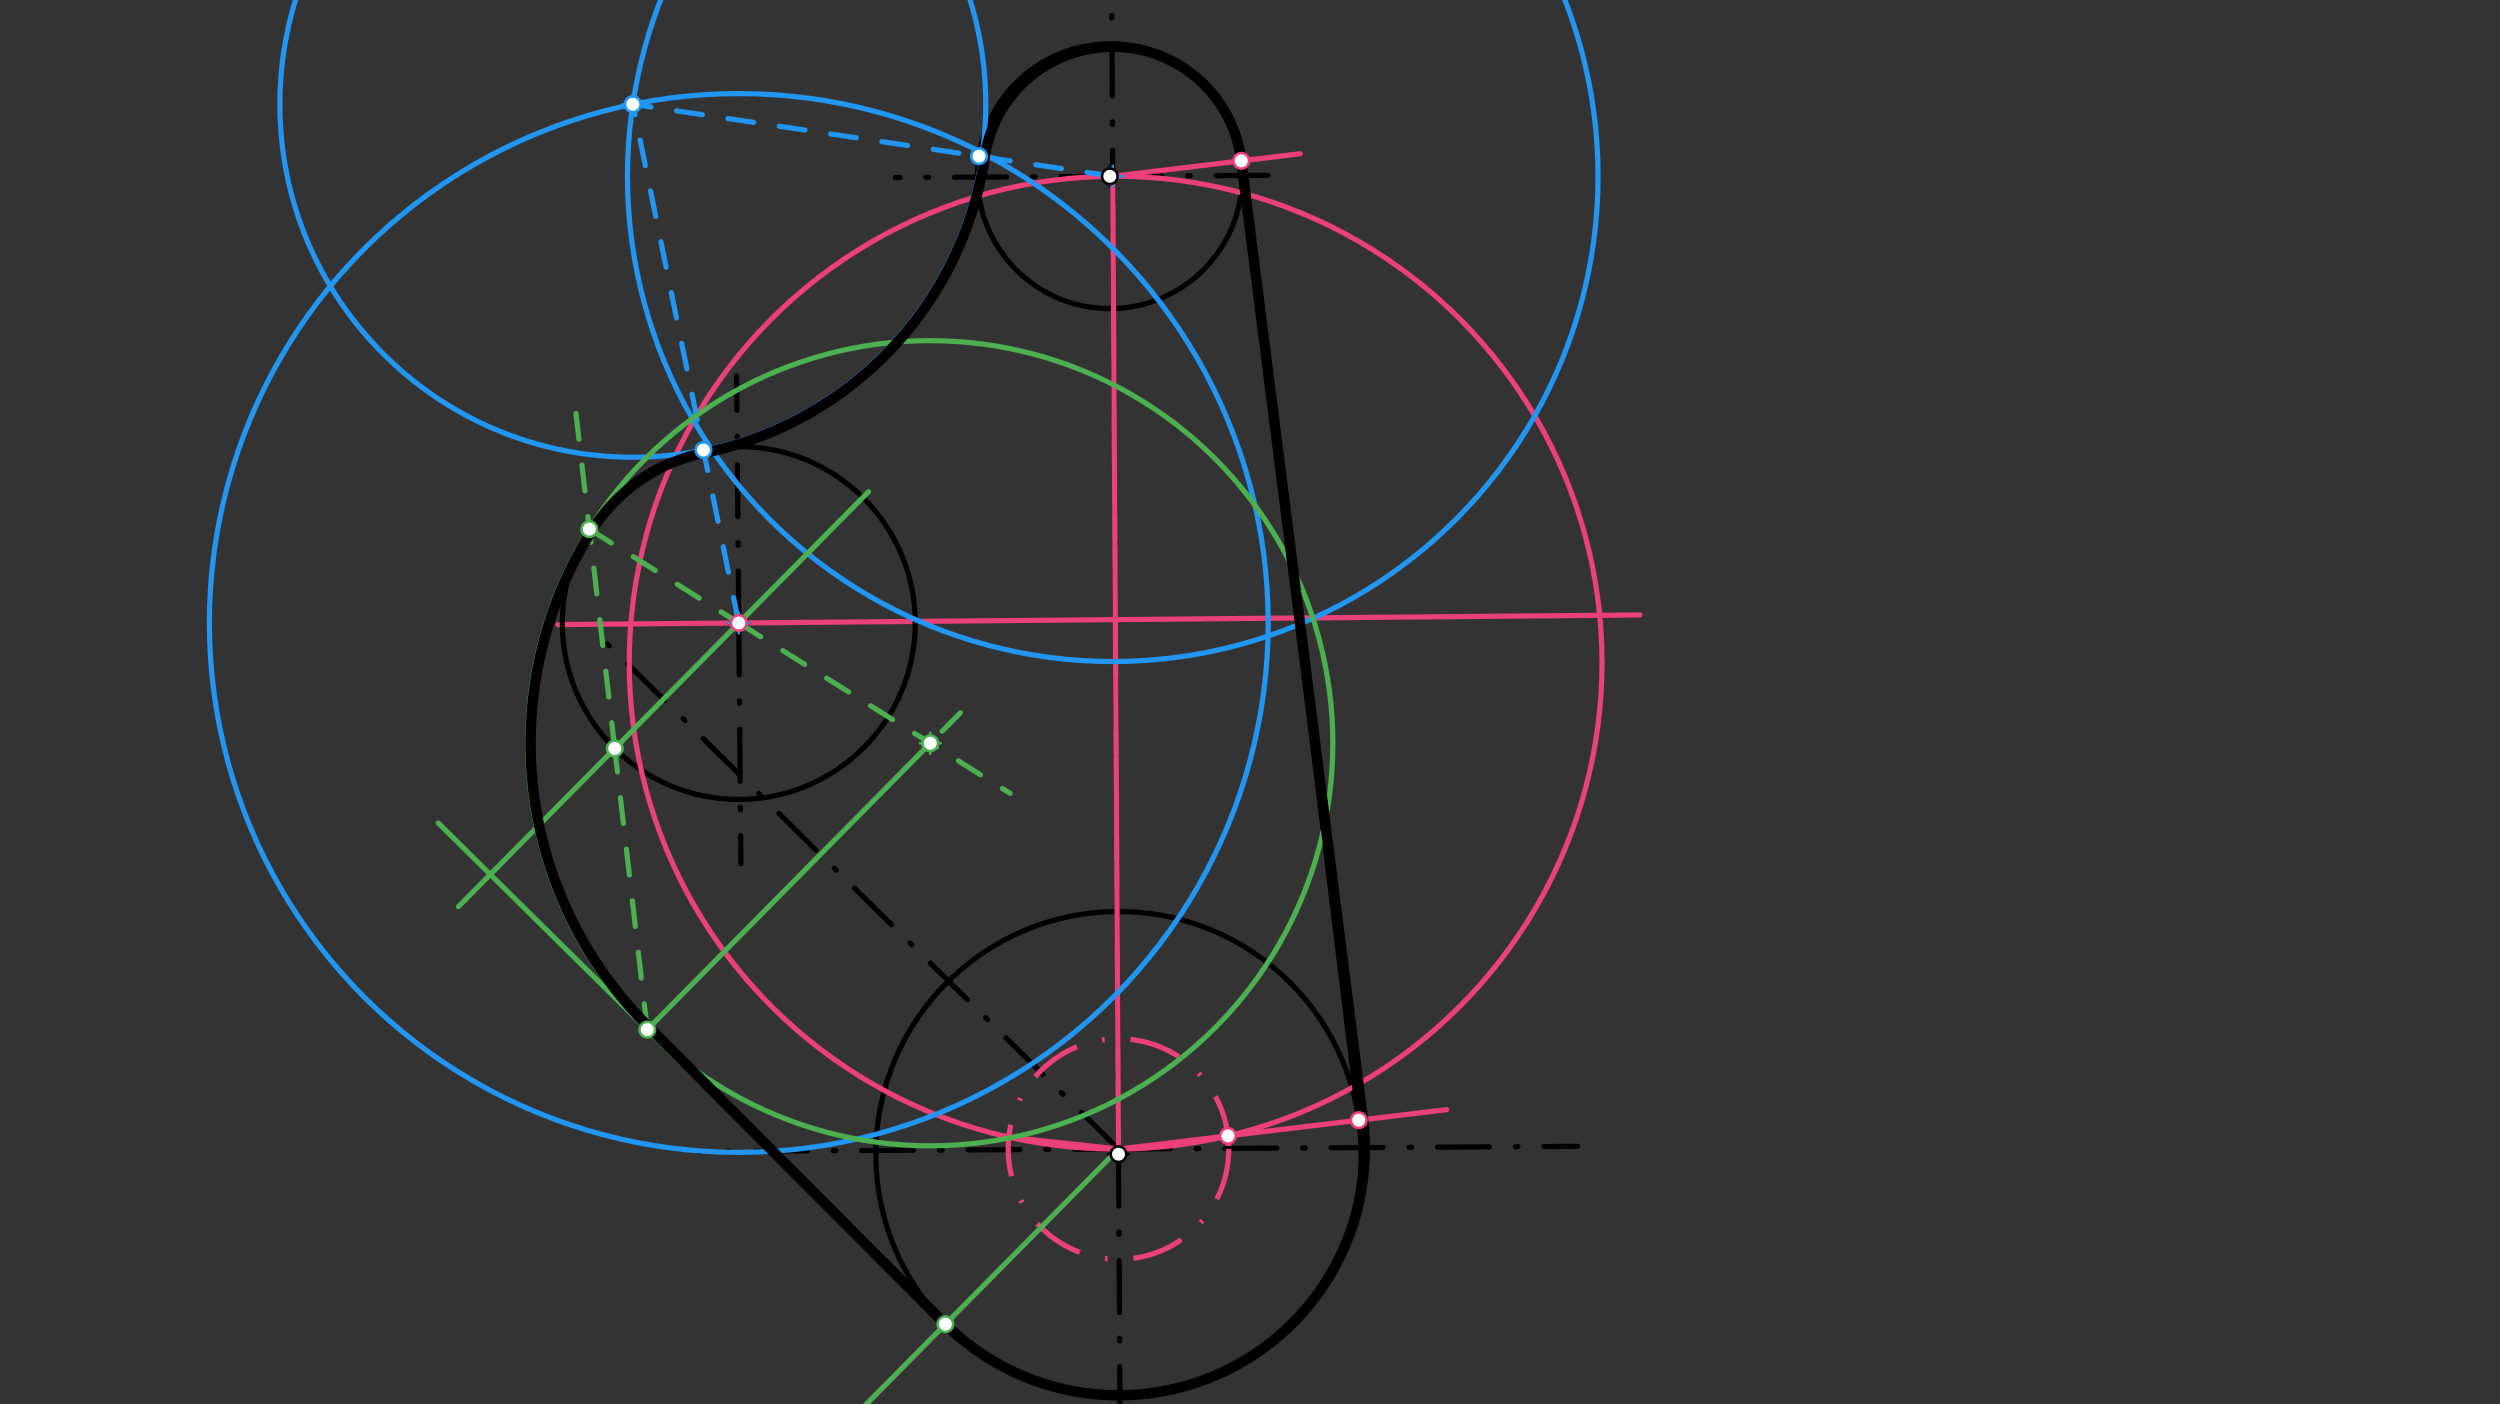 <svg xmlns="http://www.w3.org/2000/svg" class="svg--816" height="100%" preserveAspectRatio="xMidYMid meet" viewBox="0 0 963.78 541.417" width="100%"><rect x="0" y="0" width="963.78" height="541.417" fill="#333333" stroke="none"/><defs><marker id="marker-arrow" markerHeight="16" markerUnits="userSpaceOnUse" markerWidth="24" orient="auto-start-reverse" refX="24" refY="4" viewBox="0 0 24 8"><path d="M 0 0 L 24 4 L 0 8 z" stroke="inherit"></path></marker></defs><g class="aux-layer--949"></g><g class="main-layer--75a"><g class="element--733"><line stroke="#000000" stroke-dasharray="20, 10, 1, 10" stroke-linecap="round" stroke-width="2" x1="431.2" x2="429.2" y1="444.95" y2="104.95"></line></g><g class="element--733"><line stroke="#000000" stroke-dasharray="20, 10, 1, 10" stroke-linecap="round" stroke-width="2" x1="431.2" x2="432.082" y1="444.95" y2="594.962"></line></g><g class="element--733"><g class="center--a87"><line x1="427.2" y1="444.95" x2="435.2" y2="444.95" stroke="#000000" stroke-width="1" stroke-linecap="round"></line><line x1="431.2" y1="440.95" x2="431.2" y2="448.95" stroke="#000000" stroke-width="1" stroke-linecap="round"></line><circle class="hit--87b" cx="431.2" cy="444.95" r="4" stroke="none" fill="transparent"></circle></g><circle cx="431.2" cy="444.95" fill="none" r="93.543" stroke="#000000" stroke-dasharray="none" stroke-width="2"></circle></g><g class="element--733"><line stroke="#000000" stroke-dasharray="20, 10, 1, 10" stroke-linecap="round" stroke-width="2" x1="434.2" x2="269.165" y1="442.95" y2="443.921"></line></g><g class="element--733"><line stroke="#000000" stroke-dasharray="20, 10, 1, 10" stroke-linecap="round" stroke-width="2" x1="431.188" x2="608.2" y1="442.968" y2="441.926"></line></g><g class="element--733"><line stroke="#000000" stroke-dasharray="20, 10, 1, 10" stroke-linecap="round" stroke-width="2" x1="431.188" x2="232.069" y1="442.968" y2="246.177"></line></g><g class="element--733"><g class="center--a87"><line x1="423.853" y1="67.953" x2="431.853" y2="67.953" stroke="#000000" stroke-width="1" stroke-linecap="round"></line><line x1="427.853" y1="63.953" x2="427.853" y2="71.953" stroke="#000000" stroke-width="1" stroke-linecap="round"></line><circle class="hit--87b" cx="427.853" cy="67.953" r="4" stroke="none" fill="transparent"></circle></g><circle cx="427.853" cy="67.953" fill="none" r="51.024" stroke="#000000" stroke-dasharray="none" stroke-width="2"></circle></g><g class="element--733"><line stroke="#EC407A" stroke-dasharray="none" stroke-linecap="round" stroke-width="2" x1="429.373" x2="215.11" y1="238.881" y2="240.787"></line></g><g class="element--733"><line stroke="#EC407A" stroke-dasharray="none" stroke-linecap="round" stroke-width="2" x1="429.372" x2="632.219" y1="238.881" y2="237.077"></line></g><g class="element--733"><g class="center--a87"><line x1="280.812" y1="240.167" x2="288.812" y2="240.167" stroke="#000000" stroke-width="1" stroke-linecap="round"></line><line x1="284.812" y1="236.167" x2="284.812" y2="244.167" stroke="#000000" stroke-width="1" stroke-linecap="round"></line><circle class="hit--87b" cx="284.812" cy="240.167" r="4" stroke="none" fill="transparent"></circle></g><circle cx="284.812" cy="240.167" fill="none" r="68.031" stroke="#000000" stroke-dasharray="none" stroke-width="2"></circle></g><g class="element--733"><line stroke="#000000" stroke-dasharray="20, 10, 1, 10" stroke-linecap="round" stroke-width="2" x1="429.282" x2="428.594" y1="118.957" y2="1.942"></line></g><g class="element--733"><line stroke="#000000" stroke-dasharray="20, 10, 1, 10" stroke-linecap="round" stroke-width="2" x1="427.853" x2="491.186" y1="67.953" y2="67.581"></line></g><g class="element--733"><line stroke="#000000" stroke-dasharray="20, 10, 1, 10" stroke-linecap="round" stroke-width="2" x1="428.982" x2="345.191" y1="67.946" y2="68.439"></line></g><g class="element--733"><line stroke="#000000" stroke-dasharray="20, 10, 1, 10" stroke-linecap="round" stroke-width="2" x1="284.812" x2="283.965" y1="240.167" y2="144.961"></line></g><g class="element--733"><line stroke="#000000" stroke-dasharray="20, 10, 1, 10" stroke-linecap="round" stroke-width="2" x1="284.812" x2="285.637" y1="240.167" y2="332.946"></line></g><g class="element--733"><g class="center--a87"><line x1="427.188" y1="442.968" x2="435.188" y2="442.968" stroke="#EC407A" stroke-width="1" stroke-linecap="round"></line><line x1="431.188" y1="438.968" x2="431.188" y2="446.968" stroke="#EC407A" stroke-width="1" stroke-linecap="round"></line><circle class="hit--87b" cx="431.188" cy="442.968" r="4" stroke="none" fill="transparent"></circle></g><circle cx="431.188" cy="442.968" fill="none" r="42.52" stroke="#EC407A" stroke-dasharray="20, 10, 1, 10" stroke-width="2"></circle></g><g class="element--733"><line stroke="#EC407A" stroke-dasharray="none" stroke-linecap="round" stroke-width="2" x1="428.982" x2="431.188" y1="67.946" y2="442.968"></line></g><g class="element--733"><g class="center--a87"><line x1="426.085" y1="255.457" x2="434.085" y2="255.457" stroke="#EC407A" stroke-width="1" stroke-linecap="round"></line><line x1="430.085" y1="251.457" x2="430.085" y2="259.457" stroke="#EC407A" stroke-width="1" stroke-linecap="round"></line><circle class="hit--87b" cx="430.085" cy="255.457" r="4" stroke="none" fill="transparent"></circle></g><circle cx="430.085" cy="255.457" fill="none" r="187.514" stroke="#EC407A" stroke-dasharray="none" stroke-width="2"></circle></g><g class="element--733"><line stroke="#EC407A" stroke-dasharray="none" stroke-linecap="round" stroke-width="2" x1="431.188" x2="473.405" y1="442.968" y2="437.899"></line></g><g class="element--733"><line stroke="#EC407A" stroke-dasharray="none" stroke-linecap="round" stroke-width="2" x1="431.188" x2="388.915" y1="442.968" y2="438.396"></line></g><g class="element--733"><line stroke="#EC407A" stroke-dasharray="none" stroke-linecap="round" stroke-width="2" x1="473.405" x2="557.66" y1="437.899" y2="427.781"></line></g><g class="element--733"><line stroke="#EC407A" stroke-dasharray="none" stroke-linecap="round" stroke-width="2" x1="428.982" x2="501.24" y1="67.946" y2="59.27"></line></g><g class="element--733"><line stroke="#000000" stroke-dasharray="none" stroke-linecap="round" stroke-width="2" x1="478.528" x2="523.821" y1="61.997" y2="431.845"></line></g><g class="element--733"><g class="center--a87"><line x1="280.812" y1="240.167" x2="288.812" y2="240.167" stroke="#2196F3" stroke-width="1" stroke-linecap="round"></line><line x1="284.812" y1="236.167" x2="284.812" y2="244.167" stroke="#2196F3" stroke-width="1" stroke-linecap="round"></line><circle class="hit--87b" cx="284.812" cy="240.167" r="4" stroke="none" fill="transparent"></circle></g><circle cx="284.812" cy="240.167" fill="none" r="204.094" stroke="#2196F3" stroke-dasharray="none" stroke-width="2"></circle></g><g class="element--733"><g class="center--a87"><line x1="424.982" y1="67.946" x2="432.982" y2="67.946" stroke="#2196F3" stroke-width="1" stroke-linecap="round"></line><line x1="428.982" y1="63.946" x2="428.982" y2="71.946" stroke="#2196F3" stroke-width="1" stroke-linecap="round"></line><circle class="hit--87b" cx="428.982" cy="67.946" r="4" stroke="none" fill="transparent"></circle></g><circle cx="428.982" cy="67.946" fill="none" r="187.087" stroke="#2196F3" stroke-dasharray="none" stroke-width="2"></circle></g><g class="element--733"><line stroke="#2196F3" stroke-dasharray="10" stroke-linecap="round" stroke-width="2" x1="284.812" x2="243.964" y1="240.167" y2="40.202"></line></g><g class="element--733"><line stroke="#2196F3" stroke-dasharray="10" stroke-linecap="round" stroke-width="2" x1="428.982" x2="243.964" y1="67.946" y2="40.202"></line></g><g class="element--733"><g class="center--a87"><line x1="239.964" y1="40.202" x2="247.964" y2="40.202" stroke="#2196F3" stroke-width="1" stroke-linecap="round"></line><line x1="243.964" y1="36.202" x2="243.964" y2="44.202" stroke="#2196F3" stroke-width="1" stroke-linecap="round"></line><circle class="hit--87b" cx="243.964" cy="40.202" r="4" stroke="none" fill="transparent"></circle></g><circle cx="243.964" cy="40.202" fill="none" r="136.063" stroke="#2196F3" stroke-dasharray="none" stroke-width="2"></circle></g><g class="element--733"><line stroke="#4CAF50" stroke-dasharray="none" stroke-linecap="round" stroke-width="2" x1="431.188" x2="326.412" y1="442.968" y2="548.984"></line></g><g class="element--733"><line stroke="#4CAF50" stroke-dasharray="none" stroke-linecap="round" stroke-width="2" x1="364.456" x2="201.227" y1="510.49" y2="349.171"></line></g><g class="element--733"><line stroke="#4CAF50" stroke-dasharray="none" stroke-linecap="round" stroke-width="2" x1="364.456" x2="249.535" y1="510.49" y2="396.914"></line></g><g class="element--733"><line stroke="#4CAF50" stroke-dasharray="none" stroke-linecap="round" stroke-width="2" x1="249.535" x2="349.154" y1="396.914" y2="296.115"></line></g><g class="element--733"><line stroke="#4CAF50" stroke-dasharray="none" stroke-linecap="round" stroke-width="2" x1="284.812" x2="176.757" y1="240.167" y2="349.501"></line></g><g class="element--733"><line stroke="#4CAF50" stroke-dasharray="none" stroke-linecap="round" stroke-width="2" x1="201.227" x2="168.945" y1="349.171" y2="317.267"></line></g><g class="element--733"><line stroke="#4CAF50" stroke-dasharray="none" stroke-linecap="round" stroke-width="2" x1="284.812" x2="334.828" y1="240.167" y2="189.559"></line></g><g class="element--733"><line stroke="#4CAF50" stroke-dasharray="10" stroke-linecap="round" stroke-width="2" x1="249.535" x2="236.99" y1="396.914" y2="288.555"></line></g><g class="element--733"><line stroke="#4CAF50" stroke-dasharray="10" stroke-linecap="round" stroke-width="2" x1="236.99" x2="221.282" y1="288.555" y2="152.867"></line></g><g class="element--733"><line stroke="#4CAF50" stroke-dasharray="10" stroke-linecap="round" stroke-width="2" x1="227.2" x2="284.812" y1="203.985" y2="240.167"></line></g><g class="element--733"><line stroke="#4CAF50" stroke-dasharray="10" stroke-linecap="round" stroke-width="2" x1="284.812" x2="389.419" y1="240.167" y2="305.863"></line></g><g class="element--733"><line stroke="#4CAF50" stroke-dasharray="10" stroke-linecap="round" stroke-width="2" x1="349.154" x2="376.541" y1="296.115" y2="268.404"></line></g><g class="element--733"><g class="center--a87"><line x1="354.631" y1="286.527" x2="362.631" y2="286.527" stroke="#4CAF50" stroke-width="1" stroke-linecap="round"></line><line x1="358.631" y1="282.527" x2="358.631" y2="290.527" stroke="#4CAF50" stroke-width="1" stroke-linecap="round"></line><circle class="hit--87b" cx="358.631" cy="286.527" r="4" stroke="none" fill="transparent"></circle></g><circle cx="358.631" cy="286.527" fill="none" r="155.2" stroke="#4CAF50" stroke-dasharray="none" stroke-width="2"></circle></g><g class="element--733"><path d="M 478.528 61.997 A 49.902 49.902 0 0 0 379.633 60.546" fill="none" stroke="#000000" stroke-dasharray="none" stroke-linecap="round" stroke-width="4"></path></g><g class="element--733"><path d="M 379.633 60.546 A 137.185 137.185 0 0 1 271.421 174.611" fill="none" stroke="#000000" stroke-dasharray="none" stroke-linecap="round" stroke-width="4"></path></g><g class="element--733"><path d="M 271.421 174.611 A 66.909 66.909 0 0 0 228.15 204.582" fill="none" stroke="#000000" stroke-dasharray="none" stroke-linecap="round" stroke-width="4"></path></g><g class="element--733"><path d="M 228.15 204.582 A 154.078 154.078 0 0 0 250.324 396.116" fill="none" stroke="#000000" stroke-dasharray="none" stroke-linecap="round" stroke-width="4"></path></g><g class="element--733"><line stroke="#000000" stroke-dasharray="none" stroke-linecap="round" stroke-width="4" x1="249.327" x2="364.456" y1="395.122" y2="510.49"></line></g><g class="element--733"><path d="M 364.456 510.49 A 94.935 94.935 0 0 0 525.446 431.65" fill="none" stroke="#000000" stroke-dasharray="none" stroke-linecap="round" stroke-width="4"></path></g><g class="element--733"><line stroke="#000000" stroke-dasharray="none" stroke-linecap="round" stroke-width="4" x1="478.499" x2="525.446" y1="61.764" y2="431.65"></line></g><g class="element--733"><circle cx="431.2" cy="444.95" r="3" stroke="#000000" stroke-width="1" fill="#ffffff"></circle>}</g><g class="element--733"><circle cx="284.812" cy="240.167" r="3" stroke="#EC407A" stroke-width="1" fill="#ffffff"></circle>}</g><g class="element--733"><circle cx="427.853" cy="67.953" r="3" stroke="#000000" stroke-width="1" fill="#ffffff"></circle>}</g><g class="element--733"><circle cx="473.405" cy="437.899" r="3" stroke="#EC407A" stroke-width="1" fill="#ffffff"></circle>}</g><g class="element--733"><circle cx="523.821" cy="431.845" r="3" stroke="#EC407A" stroke-width="1" fill="#ffffff"></circle>}</g><g class="element--733"><circle cx="478.528" cy="61.997" r="3" stroke="#EC407A" stroke-width="1" fill="#ffffff"></circle>}</g><g class="element--733"><circle cx="243.964" cy="40.202" r="3" stroke="#2196F3" stroke-width="1" fill="#ffffff"></circle>}</g><g class="element--733"><circle cx="243.964" cy="40.202" r="3" stroke="#2196F3" stroke-width="1" fill="#ffffff"></circle>}</g><g class="element--733"><circle cx="271.196" cy="173.512" r="3" stroke="#2196F3" stroke-width="1" fill="#ffffff"></circle>}</g><g class="element--733"><circle cx="377.42" cy="60.214" r="3" stroke="#2196F3" stroke-width="1" fill="#ffffff"></circle>}</g><g class="element--733"><circle cx="364.456" cy="510.49" r="3" stroke="#4CAF50" stroke-width="1" fill="#ffffff"></circle>}</g><g class="element--733"><circle cx="249.535" cy="396.914" r="3" stroke="#4CAF50" stroke-width="1" fill="#ffffff"></circle>}</g><g class="element--733"><circle cx="236.99" cy="288.555" r="3" stroke="#4CAF50" stroke-width="1" fill="#ffffff"></circle>}</g><g class="element--733"><circle cx="227.2" cy="203.985" r="3" stroke="#4CAF50" stroke-width="1" fill="#ffffff"></circle>}</g><g class="element--733"><circle cx="358.631" cy="286.527" r="3" stroke="#4CAF50" stroke-width="1" fill="#ffffff"></circle>}</g></g><g class="snaps-layer--ac6"></g><g class="temp-layer--52d"></g></svg>